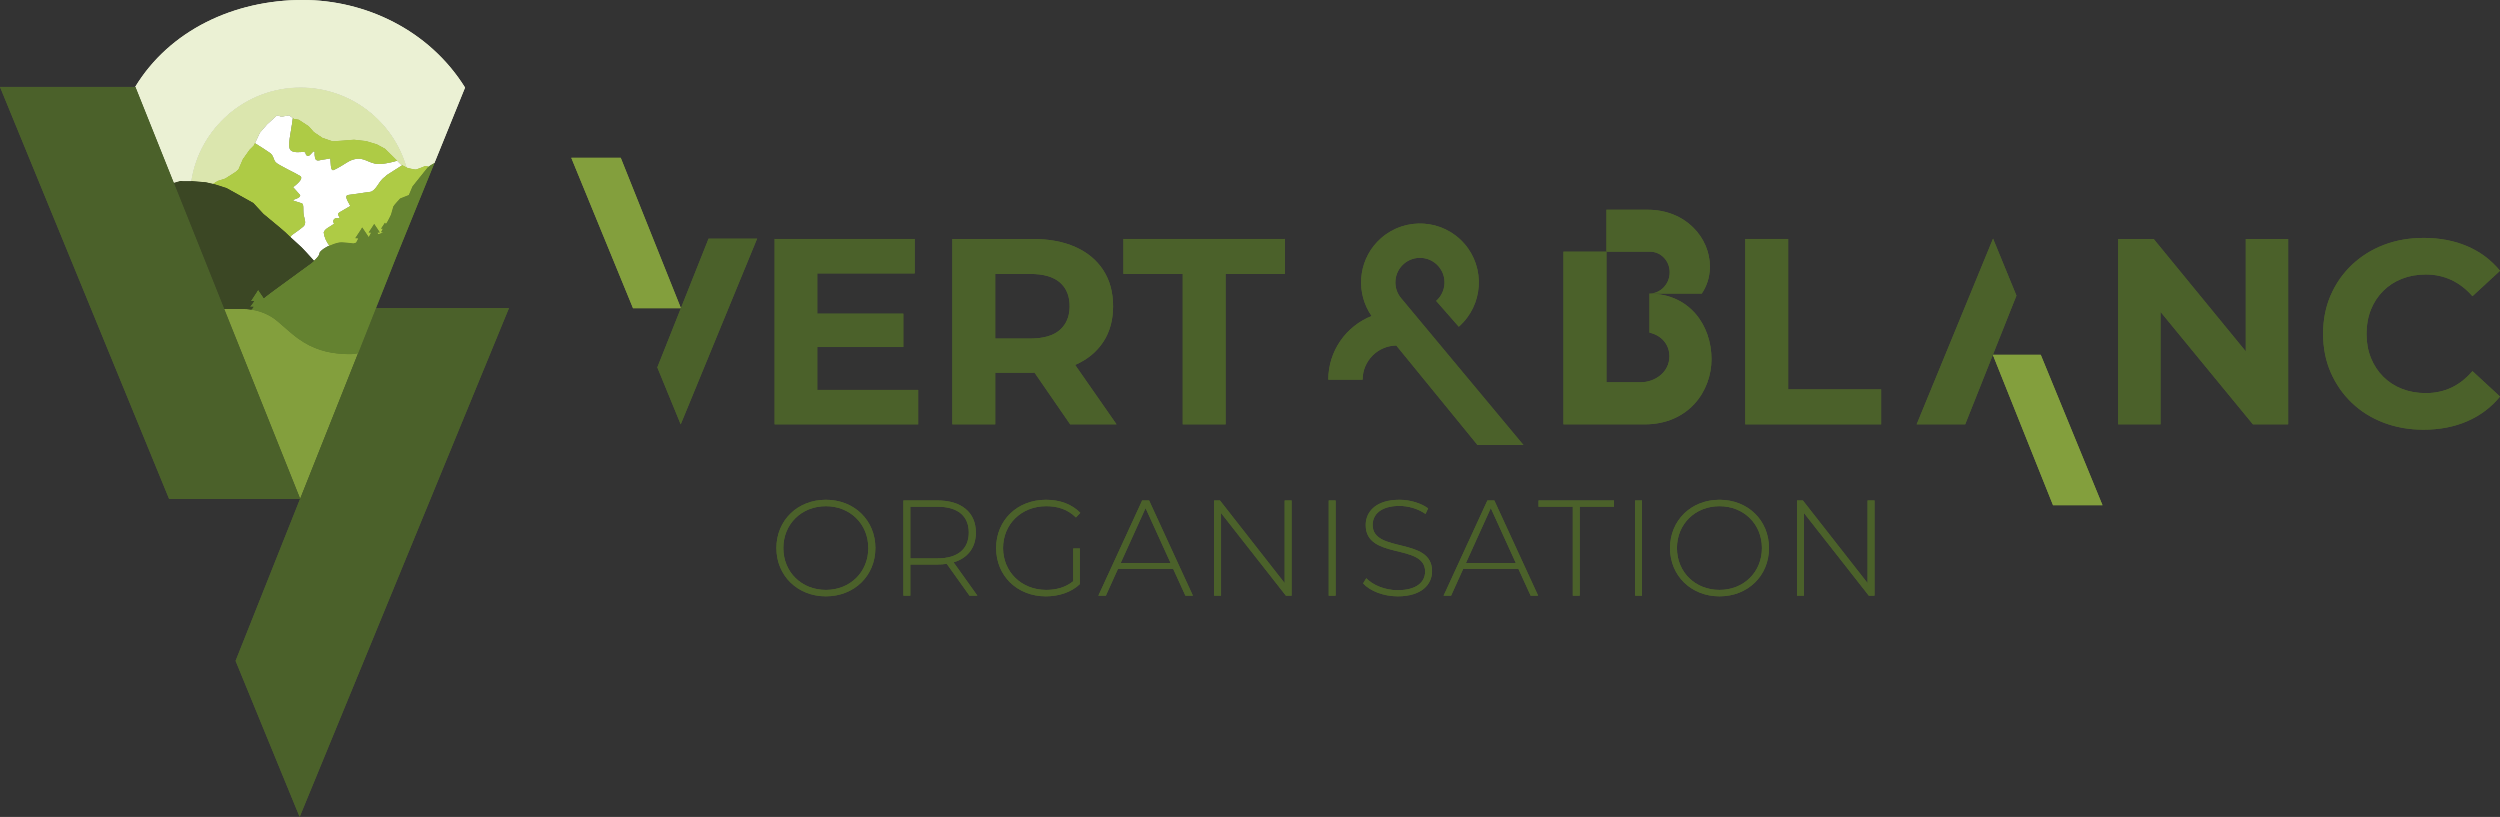<svg xmlns="http://www.w3.org/2000/svg" id="Calque_1" viewBox="0 0 512 167.306"><rect x="0" y="0" width="512" height="167.306" fill="#333333" stroke="none"/><defs><style>      .st0 {        fill: #839f3d;      }      .st1 {        fill: #fff;      }      .st2 {        fill: none;      }      .st3 {        fill: #3b4724;      }      .st4 {        fill: #648230;      }      .st5 {        fill: #aecb45;      }      .st6 {        fill: #ebf1d4;      }      .st7 {        fill: #4b612a;      }      .st8 {        fill: #dbe6ae;      }    </style></defs><g><polyline class="st2" points="52.175 78.885 46.899 65.699 46.916 65.692 46.899 65.699 52.175 78.885"></polyline><g><path class="st3" d="M51.363,61.659c.191.012.478-.008.67-.001-.191-.007-.647-.016-.647-.016.246-.374.517-.809.767-1.182-.25.373-.492.749-.738,1.123-.014.021-.088.074-.051.076Z"></path><path class="st3" d="M55.135,60.144s-.592.474-1.109.917c.518-.444,9.782-7.212,9.782-7.212l-3.946,2.868-4.727,3.427Z"></path></g><path class="st0" d="M70.106,72.476c-3.048-.197-5.917-.897-9.025-3.108-1.377-.98-3.088-2.61-4.423-3.706-.946-.776-2.682-1.873-5.193-2.251-.616-.093-1.265-.155-1.976-.144-1.201.018-3.261-.02-3.558.019-.014.002-.045.003-.051.005l3.63,8.933,2.665,6.66h0s9.288,23.213,9.288,23.213h.022s11.756-29.533,11.756-29.533l.086-.215c-.919.157-1.298.251-3.22.127Z"></path><polygon class="st7" points="61.473 102.126 48.25 135.345 61.37 167.306 104.231 63.107 77.005 63.107 61.473 102.126"></polygon><g><polygon class="st0" points="139.447 63.115 129.643 63.115 117.001 32.319 127.125 32.319 139.447 63.115"></polygon><polygon class="st7" points="139.447 63.115 145.116 48.873 155.054 48.873 139.409 86.907 134.62 75.241 139.447 63.115 139.447 63.115"></polygon></g><g><polygon class="st0" points="408.138 72.665 417.942 72.665 430.584 103.461 420.46 103.461 408.138 72.665"></polygon><polygon class="st7" points="408.138 72.665 402.469 86.907 392.531 86.907 408.176 48.873 412.965 60.539 408.138 72.665 408.138 72.665"></polygon></g><g><path class="st7" d="M341.955,55.77c0,2.564-2.045,4.363-4.144,4.363h10.697c.906-1.306,1.681-3.197,1.681-5.535,0-5.916-4.962-11.642-12.76-11.642h-8.425v8.589h8.97c2.045,0,3.981,1.745,3.981,4.226Z"></path><path class="st7" d="M337.811,60.133v7.98c2.79.662,4.09,2.737,4.09,4.835,0,3.38-3.054,5.344-5.917,5.344h-6.98v-26.747h-8.807v35.362h16.605c9.052,0,13.714-6.843,13.714-13.333,0-7.038-4.567-13.399-12.705-13.441Z"></path></g><path class="st7" d="M311.998,91.139l-24.98-29.982h.001c-1.831-2.089-1.621-5.278.468-7.109,2.088-1.831,5.276-1.621,7.107.467,1.832,2.089,1.622,5.277-.466,7.108l4.631,5.283c5.001-4.384,5.503-12.021,1.118-17.022-4.384-5.001-12.02-5.503-17.021-1.119-4.4,3.857-5.314,10.227-2.488,15.109l-.02.008.114.14c.141.236.286.47.445.697-5.188,2.059-8.871,7.118-8.871,13.03h7.026c0-3.826,3.086-6.94,6.899-6.993l16.64,20.382h9.397Z"></path><polygon class="st7" points="167.379 79.857 167.379 71.07 185.005 71.07 185.005 64.236 167.379 64.236 167.379 55.992 187.338 55.992 187.338 48.941 158.647 48.941 158.647 86.907 188.043 86.907 188.043 79.857 167.379 79.857"></polygon><path class="st7" d="M228.665,86.907l-8.484-12.174c.025-.011.053-.018.078-.029,2.458-1.085,4.356-2.649,5.695-4.691,1.337-2.042,2.007-4.474,2.007-7.295,0-2.856-.67-5.316-2.007-7.376-1.339-2.062-3.236-3.643-5.695-4.745-2.459-1.103-5.389-1.655-8.787-1.655h-16.433v37.966h8.786v-10.576h7.647c.139,0,.266-.015.403-.017l7.299,10.593h9.491ZM217.059,57.836c1.338,1.158,2.006,2.785,2.006,4.882,0,2.06-.669,3.68-2.006,4.854-1.338,1.175-3.363,1.762-6.075,1.762h-7.159v-13.234h7.159c2.711,0,4.737.579,6.075,1.736Z"></path><path class="st7" d="M242.224,86.907v-30.807h-12.149v-7.159h33.084v7.159h-12.149v30.807h-8.786Z"></path><path class="st7" d="M357.435,86.907v-37.966h8.786v30.807h19.037v7.159h-27.823Z"></path><polygon class="st7" points="459.938 48.941 459.938 71.973 441.065 48.941 433.798 48.941 433.798 86.907 442.476 86.907 442.476 63.864 461.403 86.907 468.616 86.907 468.616 48.941 459.938 48.941"></polygon><path class="st7" d="M496.325,87.996c-2.929,0-5.649-.479-8.161-1.437-2.514-.958-4.692-2.323-6.536-4.094s-3.281-3.851-4.314-6.238c-1.029-2.386-1.545-5.008-1.545-7.864s.516-5.478,1.545-7.864c1.033-2.386,2.478-4.466,4.341-6.238,1.86-1.772,4.041-3.137,6.534-4.094,2.495-.958,5.226-1.438,8.191-1.438,3.289,0,6.263.57,8.921,1.709,2.658,1.139,4.889,2.812,6.699,5.016l-5.641,5.207c-1.302-1.482-2.749-2.594-4.339-3.336-1.592-.74-3.327-1.111-5.207-1.111-1.772,0-3.399.29-4.881.868-1.484.579-2.766,1.41-3.852,2.494-1.084,1.085-1.926,2.368-2.521,3.851-.597,1.483-.895,3.128-.895,4.936s.298,3.453.895,4.935c.595,1.484,1.437,2.766,2.521,3.851,1.086,1.085,2.368,1.917,3.852,2.495,1.482.579,3.109.868,4.881.868,1.88,0,3.615-.37,5.207-1.112,1.59-.741,3.037-1.871,4.339-3.39l5.641,5.207c-1.81,2.205-4.041,3.887-6.699,5.044s-5.649,1.736-8.976,1.736Z"></path><g><path class="st7" d="M159.007,112.241c0-5.653,4.316-9.885,10.136-9.885s10.136,4.205,10.136,9.885-4.344,9.886-10.136,9.886-10.136-4.233-10.136-9.886ZM177.831,112.241c0-4.929-3.731-8.576-8.688-8.576-4.985,0-8.716,3.648-8.716,8.576s3.732,8.577,8.716,8.577c4.957,0,8.688-3.648,8.688-8.577Z"></path><path class="st7" d="M198.55,121.988l-4.651-6.516c-.613.083-1.225.139-1.894.139h-5.57v6.377h-1.42v-19.493h6.99c4.901,0,7.853,2.451,7.853,6.572,0,3.091-1.671,5.235-4.568,6.098l4.874,6.823h-1.615ZM192.005,114.358c4.177,0,6.405-1.95,6.405-5.291,0-3.37-2.228-5.291-6.405-5.291h-5.57v10.582h5.57Z"></path><path class="st7" d="M219.797,112.325h1.364v7.295c-1.755,1.672-4.289,2.506-6.962,2.506-5.876,0-10.192-4.205-10.192-9.886s4.316-9.885,10.22-9.885c2.813,0,5.291.891,7.017,2.673l-.891.946c-1.699-1.671-3.732-2.311-6.098-2.311-5.069,0-8.828,3.676-8.828,8.576,0,4.874,3.759,8.577,8.828,8.577,2.06,0,3.954-.501,5.541-1.782v-6.711Z"></path><path class="st7" d="M240.264,116.503h-11.305l-2.479,5.486h-1.532l8.967-19.493h1.42l8.967,19.493h-1.532l-2.506-5.486ZM239.736,115.305l-5.124-11.25-5.095,11.25h10.22Z"></path><path class="st7" d="M264.52,102.495v19.493h-1.17l-13.284-16.931v16.931h-1.42v-19.493h1.198l13.255,16.931v-16.931h1.421Z"></path><path class="st7" d="M272.121,102.495h1.42v19.493h-1.42v-19.493Z"></path><path class="st7" d="M279.167,119.482l.641-1.058c1.336,1.393,3.815,2.451,6.432,2.451,3.899,0,5.626-1.699,5.626-3.815,0-5.848-12.169-2.339-12.169-9.524,0-2.757,2.116-5.179,6.906-5.179,2.144,0,4.372.668,5.876,1.754l-.529,1.142c-1.615-1.114-3.592-1.643-5.347-1.643-3.788,0-5.486,1.754-5.486,3.898,0,5.849,12.169,2.395,12.169,9.468,0,2.757-2.2,5.152-7.017,5.152-2.896,0-5.681-1.085-7.101-2.645Z"></path><path class="st7" d="M310.968,116.503h-11.305l-2.479,5.486h-1.532l8.967-19.493h1.42l8.967,19.493h-1.532l-2.506-5.486ZM310.439,115.305l-5.124-11.25-5.095,11.25h10.22Z"></path><path class="st7" d="M322.108,103.776h-7.017v-1.281h15.455v1.281h-7.017v18.212h-1.42v-18.212Z"></path><path class="st7" d="M334.862,102.495h1.42v19.493h-1.42v-19.493Z"></path><path class="st7" d="M342.018,112.241c0-5.653,4.316-9.885,10.136-9.885s10.136,4.205,10.136,9.885-4.344,9.886-10.136,9.886-10.136-4.233-10.136-9.886ZM360.843,112.241c0-4.929-3.731-8.576-8.688-8.576-4.985,0-8.716,3.648-8.716,8.576s3.732,8.577,8.716,8.577c4.957,0,8.688-3.648,8.688-8.577Z"></path><path class="st7" d="M383.901,102.495v19.493h-1.17l-13.284-16.931v16.931h-1.42v-19.493h1.198l13.255,16.931v-16.931h1.421Z"></path></g><g><polyline class="st6" points="46.17 36.533 46.103 36.575 44.577 37.052"></polyline><path class="st8" d="M61.537,17.926c-11.308,0-20.69,8.317-22.364,19.156,0,0,1.273.13,1.677.145.403.015,1.285.105,1.285.105l1.474.339.968-.618,1.526-.477.067-.043,2.031-1.293.62-.525.906-2.098,1.383-1.955.858-.858.572-1.192.668-1.431.036-.042,1.442-1.675,2.051-1.86.906.286,1.574-.286,1.001.763.954.143,1.726,1.124.325.212,1.049,1.192,1.765,1.192,2.098.715,1.563-.119,2.824-.215,2.48.286,2.194.668,1.669.906,1.621,1.574,1.669,1.669,1.118.58c-2.713-9.45-11.415-16.367-21.737-16.367Z"></path></g><g><polygon class="st4" points="76.99 63.107 78.716 58.749 76.952 63.107 76.99 63.107"></polygon><path class="st4" d="M87.501,34.361l-3.047,3.806-.738,1.751-1.799.715s-1.322,1.451-1.379,1.614c-.058.162-.492,1.716-.492,1.716,0,0-.768,1.624-1.012,1.858-.061-.091-.123-.182-.184-.274h0c-.035.004-.193.291-.214.323-.068.103-.136.206-.204.308-.143.215-.283.43-.424.645-.008.012.005.025.026.026.11.007.219.013.329.017-.12.226-.237.453-.355.68-.008.015.005.031.026.033.143.012.286.02.43.025l-.98.341c-.05-.093-.1-.185-.149-.278.152-.007.304-.015.456-.026.031-.002.048-.022.034-.039-.08-.097-.235-.374-.259-.411-.103-.153-.206-.305-.308-.458l-.613-.911s0,0-.001,0c-.05.006-.27.408-.3.453-.096.144-.19.288-.286.432-.053.079-.104.158-.156.238-.146.222-.292.444-.438.667-.011.017.007.035.037.037.134.009.267.015.401.02.02,0,.04.002.06.003-.02.038-.04.076-.06.115-.13.247-.258.494-.387.74-.078-.128-.153-.258-.171-.285-.128-.189-.255-.379-.383-.568-.254-.377-.508-.754-.762-1.131,0,0,0,0-.001,0-.062.007-.335.507-.373.563-.119.179-.236.358-.355.536-.25.373-.492.749-.738,1.123-.013.021.009.043.045.046.191.012.382.022.573.029-.144.274-.287.548-.43.822-.265.097-.471.161-.547.162-.305.002-2.146-.307-2.868-.194-1.048.164-2.397.836-2.397.836,0,0-1.668.843-1.688,1.472-.013.395-.645,1.049-1.114,1.48-.276.255-.496.432-.496.432,0,0-9.265,6.768-9.782,7.212,0,0,0,0,0,0-.128-.189-.255-.379-.383-.568-.254-.377-.508-.754-.762-1.131,0,0,0,0-.001,0-.062.007-.335.507-.372.563-.119.179-.236.358-.355.536-.25.373-.521.808-.767,1.182,0,0,.456.009.647.016-.204.386-.521.73-.843,1.165.078.006.747,0,.747,0-.127.228-.292.416-.471.588,2.511.378,4.247,1.475,5.193,2.251,1.335,1.096,3.046,2.726,4.423,3.706,3.108,2.211,5.977,2.911,9.025,3.108,1.922.124,2.301.03,3.22-.127l-.086.215s.003,0,.004,0l3.652-9.22.094-.238h-.038l1.764-4.358,2.328-5.877,7.937-19.521s-1.085.517-1.48,1.01Z"></path></g><path class="st5" d="M46.437,38.535l5.437,3.028,2.098,2.259s4.34,3.577,4.388,3.672c.018.037.525.518,1.139,1.093.087-.21.181-.376.27-.444.286-.221,1.631-1.119,2.35-1.753s.208-1.581.077-2.338c-.183-1.066.092-2.229-.387-2.404-1.02-.374-2.288-.572-1.598-.782,1.594-.485,1.224-.952,1.224-.952l-1.422-1.586s2.413-1.683,1.455-2.285c-.934-.588-4.562-2.269-5.03-2.826-.468-.557-.39-1.308-1.095-1.853-.459-.355-2.285-1.505-3.143-2.041l-.231.481-.858.858-1.383,1.955-.906,2.098-.62.525-2.098,1.335-1.526.477-.957.612.433.101,2.384.77Z"></path><path class="st5" d="M59.577,30.795c.055.049.115.091.179.13.72.423,1.907.109,2.8.24.015.318.085.609.399.754.481.226,1.106-1.079,1.381-.905.21.081.058.305.111.753.057.824.238,1.255,1.07,1.039.628-.163,1.595-.227,2.142-.385.105.791-.03,2.674.677,2.399,2.525-1.195,3.057-2.149,4.878-2.317,1.719-.157,2.809,1.351,5.05,1.056,1.064-.14,2.098-.354,3.083-.655l-.859-.859-1.621-1.574-1.669-.906-2.194-.668-2.48-.286-4.388.334-2.098-.715-1.765-1.192-1.049-1.192-2.051-1.335-.954-.143-.239-.182c-.321,2.785-1.242,5.991-.403,6.61Z"></path><path class="st6" d="M75.899,46.947c.052-.079.103-.159.156-.238-.053.079-.104.158-.156.238h0Z"></path><g><path class="st3" d="M35.589,37.431l10.341,25.855c.297-.039,2.357,0,3.558-.019.711-.011,1.36.051,1.976.144.179-.171.344-.359.471-.588,0,0-.669.006-.747,0,.322-.436.64-.78.843-1.165-.191-.007-.479.014-.67.001-.036-.002.038-.056.051-.076.246-.374.488-.749.738-1.123.119-.178.237-.357.355-.536.037-.056.311-.556.372-.563,0,0,0,0,.001,0,.254.377.508.754.762,1.131.128.189.255.379.383.568,0,0,0,0,0,0,.518-.444,1.109-.917,1.109-.917l4.727-3.427,3.946-2.868s.22-.178.496-.432c-1.057-1.201-2.532-2.776-2.559-2.776-.029,0-1.275-1.145-2.247-2.054-.614-.575-1.121-1.056-1.139-1.093-.048-.095-4.388-3.672-4.388-3.672l-2.098-2.259-5.437-3.028-2.384-.77-1.69-.385-.293-.056-2.978-.242-2.276-.009-1.226.358Z"></path><path class="st6" d="M62.008,0C47.89,0,34.702,6.247,27.686,17.803h.049l7.854,19.628,1.226-.358,1.694.009h.582s.081,0,.081,0c1.674-10.84,11.056-19.156,22.364-19.156,10.322,0,19.024,6.917,21.737,16.367l.17.088s1.526.382,1.765.334c.238-.048,1.86-.715,1.86-.715l.694.107c.48-.401,1.218-.756,1.218-.756l6.259-15.42C87.837,6.06,74.697,0,62.008,0Z"></path></g><path class="st5" d="M87.501,34.361c.068-.085.161-.17.262-.254h0c-.1.084-.193.169-.262.254Z"></path><path class="st5" d="M87.068,34s-1.622.668-1.86.715c-.238.048-1.765-.334-1.765-.334l-1.05-.545c-1.449.94-2.96,1.89-2.96,1.89,0,0-.275.152-.51.422-1.367.94-1.589,2.359-2.786,3.064-.057.033-.122.055-.187.064l-.389.055-4.296.61c-.193.027-.341.193-.335.389.015.532.571,1.33.829,1.86-.524.304-1.227.707-1.822,1.057-.094.055-.174.111-.244.15-.075.042-.139.081-.194.119-.11.075-.18.143-.218.215-.037.073-.042.15-.018.243.024.094.075.203.149.341.037.069.08.144.127.228.013.03.031.061.049.092-.029.019-.055.04-.084.059-.415.013-.897-.111-1.156.313-.17.275-.075.538.078.793-.684.611-1.912.993-2.132,1.823,0,0,0,0,0,0,.16,1.085.601,1.944,1.162,2.679.468-.209,1.324-.561,2.047-.673.722-.113,2.563.196,2.868.194.076,0,.282-.065.547-.162.143-.274.285-.548.43-.822-.191-.007-.382-.017-.573-.029-.036-.002-.059-.025-.045-.046.246-.374.488-.749.738-1.123.119-.178.237-.357.355-.536.037-.056.311-.556.373-.563,0,0,0,0,.001,0,.254.377.508.754.762,1.131.127.189.255.379.383.568.018.027.093.158.171.285.149-.285.297-.57.447-.855-.154-.006-.308-.013-.461-.023-.029-.002-.047-.02-.037-.037.146-.222.292-.444.438-.667.052-.079.103-.159.156-.238.096-.144.191-.288.286-.432.03-.045.25-.448.3-.453,0,0,0,0,.001,0l.613.911c.103.153.206.305.308.458.025.037.179.313.259.411.014.017-.004.037-.034.039-.152.011-.304.02-.456.026.05.093.099.185.149.278l.98-.341c-.144-.005-.287-.013-.43-.025-.021-.002-.034-.018-.026-.033.118-.227.236-.453.355-.68-.11-.004-.22-.01-.329-.017-.021-.001-.034-.015-.026-.026.141-.215.281-.431.424-.645.069-.103.136-.205.204-.308.021-.032.179-.319.214-.323h0c.061.091.123.182.184.274.243-.234,1.012-1.858,1.012-1.858,0,0,.434-1.554.492-1.716.058-.162,1.379-1.614,1.379-1.614l1.799-.715.738-1.751,3.047-3.806c.068-.085.161-.17.262-.254l-.694-.107Z"></path><polygon class="st7" points="27.735 17.803 27.686 17.803 0 17.803 34.634 102.175 61.493 102.175 27.735 17.803"></polygon></g><polygon class="st2" points="55.548 87.317 61.473 102.126 61.473 102.126 61.484 102.098 61.462 102.098 55.548 87.317"></polygon><path class="st2" d="M42.083,37.327l.177.034-.126-.029s-.02-.002-.051-.005Z"></path><polygon class="st2" points="229.516 115.305 239.736 115.305 234.611 104.054 229.516 115.305"></polygon><polygon class="st2" points="52.174 78.885 49.508 72.22 49.504 72.211 50.379 74.398 52.174 78.885 52.174 78.885"></polygon><polygon class="st2" points="300.22 115.305 310.439 115.305 305.315 104.054 300.22 115.305"></polygon><polygon class="st2" points="82.505 33.895 83.444 34.382 83.274 34.293 82.505 33.895 82.505 33.895"></polygon><path class="st2" d="M169.143,103.665c-4.985,0-8.716,3.648-8.716,8.576s3.732,8.577,8.716,8.577c4.957,0,8.688-3.648,8.688-8.577s-3.731-8.576-8.688-8.576Z"></path><path class="st2" d="M219.065,62.718c0-2.096-.669-3.724-2.006-4.882-1.338-1.157-3.363-1.736-6.075-1.736h-7.159v13.234h7.159c2.711,0,4.737-.587,6.075-1.762,1.338-1.175,2.006-2.794,2.006-4.854Z"></path><path class="st2" d="M51.465,63.411c-.616-.093-1.265-.155-1.976-.144.711-.011,1.36.051,1.976.144Z"></path><path class="st2" d="M198.41,109.067c0-3.37-2.228-5.291-6.405-5.291h-5.57v10.582h5.57c4.177,0,6.405-1.95,6.405-5.291Z"></path><path class="st2" d="M41.994,37.318c-.244-.024-.748-.071-1.064-.087l1.064.087Z"></path><polygon class="st2" points="49.51 72.225 49.508 72.22 52.174 78.885 49.51 72.225"></polygon><polygon class="st2" points="44.577 37.052 43.616 37.666 44.052 37.765 43.619 37.665 44.577 37.052"></polygon><path class="st2" d="M39.173,37.082h-.081s.434.035.434.035c-.204-.02-.352-.035-.352-.035Z"></path><polygon class="st2" points="46.788 36.14 46.788 36.14 46.17 36.533 46.103 36.575 46.788 36.14"></polygon><polygon class="st2" points="27.735 17.803 38.497 44.7 35.589 37.431 27.735 17.803"></polygon><path class="st2" d="M352.155,103.665c-4.985,0-8.716,3.648-8.716,8.576s3.732,8.577,8.716,8.577c4.957,0,8.688-3.648,8.688-8.577s-3.731-8.576-8.688-8.576Z"></path><path class="st2" d="M329.004,67.876v10.416h6.98c2.863,0,5.917-1.964,5.917-5.344,0-2.098-1.299-4.173-4.09-4.835v-7.98c2.1,0,4.144-1.799,4.144-4.363,0-2.481-1.936-4.226-3.981-4.226h-8.971v16.332Z"></path><polygon class="st2" points="49.503 72.208 50.379 74.398 49.504 72.211 49.503 72.208"></polygon><path class="st1" d="M81.346,32.904c-.986.3-2.02.515-3.083.655-2.241.295-3.331-1.213-5.05-1.056-1.82.168-2.352,1.122-4.878,2.317-.706.275-.571-1.609-.677-2.399-.548.158-1.514.222-2.142.385-.833.216-1.013-.215-1.07-1.039-.053-.447.099-.671-.111-.753-.275-.174-.9,1.131-1.381.905-.314-.145-.385-.436-.399-.754-.893-.131-2.08.184-2.8-.24-.064-.038-.124-.081-.179-.13-.84-.62.081-3.826.403-6.61l-.762-.581-1.574.286-.906-.286-2.051,1.86-1.442,1.675-.036.042-.668,1.431-.341.711c.858.536,2.684,1.686,3.143,2.041.705.545.627,1.296,1.095,1.853s4.096,2.238,5.03,2.826c.957.602-1.455,2.285-1.455,2.285l1.422,1.586s.37.467-1.224.952c-.69.21.578.408,1.598.782.479.176.204,1.338.387,2.404.13.757.642,1.704-.077,2.338s-2.064,1.532-2.35,1.753c-.088.068-.182.234-.27.444.972.91,2.218,2.054,2.247,2.054.027,0,1.502,1.575,2.559,2.776.468-.431,1.101-1.084,1.114-1.48.02-.629,1.688-1.472,1.688-1.472,0,0,.14-.068.35-.162-.561-.736-1.002-1.595-1.162-2.679,0,0,0,0,0,0,.22-.83,1.448-1.211,2.132-1.823-.153-.255-.248-.519-.078-.793.259-.424.74-.3,1.156-.313.028-.019.055-.04.084-.059-.018-.031-.036-.062-.049-.092-.048-.084-.09-.159-.127-.228-.074-.137-.126-.247-.149-.341-.024-.093-.019-.171.018-.243.038-.073.109-.14.218-.215.055-.037.119-.076.194-.119.071-.039.15-.095.244-.15.596-.349,1.298-.753,1.822-1.057-.258-.53-.813-1.327-.829-1.86-.005-.195.142-.361.336-.389l4.296-.61.389-.055c.065-.009.131-.031.187-.064,1.198-.705,1.42-2.123,2.786-3.064.235-.27.51-.422.51-.422,0,0,1.51-.95,2.96-1.89l.111.058h0l-.349-.181-.81-.81Z"></path><polygon class="st1" points="48.201 35.24 46.788 36.14 46.788 36.14 48.201 35.24"></polygon><path class="st1" d="M67.852,50.134c.009-.003.016-.007.024-.01-.009.004-.016.007-.024.01Z"></path><path class="st1" d="M68.338,49.948c.042-.015.085-.029.127-.043-.043.015-.085.028-.127.043Z"></path><path class="st1" d="M68.843,49.785c.052-.015.104-.03.156-.044-.053.014-.103.029-.156.044Z"></path><path class="st3" d="M51.363,61.659c.191.012.478-.008.67-.001-.191-.007-.647-.016-.647-.016.246-.374.517-.809.767-1.182-.25.373-.492.749-.738,1.123-.013.021-.088.074-.051.076Z"></path><path class="st3" d="M59.862,56.718l-4.727,3.427s-.591.474-1.109.917c.331-.284,4.242-3.156,7.017-5.189-.005,0-.009-.003-.014-.004l-1.167.848Z"></path><path class="st3" d="M61.029,55.869s.009.003.014.004c1.562-1.144,2.765-2.023,2.765-2.023l-2.779,2.02Z"></path><polygon class="st0" points="46.898 65.699 49.504 72.211 49.508 72.22 46.898 65.699"></polygon><path class="st0" d="M70.106,72.476c-3.048-.197-5.917-.897-9.025-3.108-1.377-.98-3.088-2.61-4.423-3.706-.946-.776-2.682-1.873-5.193-2.251-.616-.093-1.265-.155-1.976-.144-1.199.018-3.254-.02-3.556.019l3.57,8.922v.002s-2.605-6.512-2.605-6.512l.017-.007-.017.007,2.609,6.521.002.005,2.665,6.66h0s3.374,8.432,3.374,8.432l5.914,14.78h.022s11.842-29.749,11.842-29.749c-.919.157-1.298.251-3.22.127Z"></path><polygon class="st7" points="74.069 70.482 73.244 72.565 73.24 72.564 61.484 102.098 61.484 102.098 61.473 102.126 61.473 102.126 61.493 102.175 61.453 102.175 48.25 135.345 61.37 167.306 104.231 63.107 77.005 63.107 74.069 70.482"></polygon><polygon class="st7" points="73.326 72.349 61.484 102.098 61.484 102.098 73.24 72.564 73.326 72.349 73.326 72.349"></polygon><polygon class="st0" points="117.001 32.319 129.643 63.115 139.447 63.115 127.125 32.319 117.001 32.319"></polygon><polygon class="st7" points="139.447 63.115 134.62 75.241 139.409 86.907 155.054 48.873 145.116 48.873 139.447 63.115"></polygon><polygon class="st0" points="408.138 72.665 420.46 103.461 430.584 103.461 417.942 72.665 408.138 72.665"></polygon><polygon class="st7" points="408.176 48.873 392.531 86.907 402.469 86.907 408.138 72.665 412.965 60.539 408.176 48.873"></polygon><path class="st7" d="M341.955,55.77c0,2.564-2.045,4.363-4.144,4.363h10.697c.906-1.306,1.681-3.197,1.681-5.535,0-5.916-4.962-11.642-12.76-11.642h-8.425v8.589h8.971c2.045,0,3.981,1.745,3.981,4.226Z"></path><path class="st7" d="M350.516,73.574c0-7.038-4.567-13.399-12.705-13.441v7.98c2.79.662,4.09,2.737,4.09,4.835,0,3.38-3.054,5.344-5.917,5.344h-6.98v-26.747h-8.807v35.362h16.605c9.052,0,13.714-6.843,13.714-13.333Z"></path><path class="st7" d="M285.96,70.757l16.64,20.382h9.397l-24.98-29.982h.001c-1.831-2.089-1.621-5.278.468-7.109,2.088-1.831,5.276-1.621,7.107.467,1.832,2.089,1.622,5.277-.466,7.108l4.631,5.283c5.001-4.384,5.503-12.021,1.118-17.022-4.384-5.001-12.02-5.503-17.021-1.119-4.4,3.857-5.314,10.227-2.488,15.109l-.02.008.114.14c.141.236.286.47.445.697-5.188,2.059-8.871,7.118-8.871,13.03h7.026c0-3.826,3.086-6.94,6.899-6.993Z"></path><polygon class="st7" points="188.043 79.857 167.379 79.857 167.379 71.07 185.005 71.07 185.005 64.236 167.379 64.236 167.379 55.992 187.338 55.992 187.338 48.941 158.647 48.941 158.647 86.907 188.043 86.907 188.043 79.857"></polygon><path class="st7" d="M211.875,76.314l7.299,10.593h9.491l-8.484-12.174c.025-.011.053-.018.078-.029,2.458-1.085,4.356-2.649,5.695-4.691,1.337-2.042,2.006-4.474,2.006-7.295,0-2.856-.67-5.316-2.006-7.376-1.339-2.062-3.236-3.643-5.695-4.745-2.459-1.103-5.389-1.655-8.787-1.655h-16.433v37.966h8.786v-10.576h7.647c.139,0,.266-.015.403-.017ZM203.825,69.334v-13.234h7.159c2.711,0,4.737.579,6.075,1.736,1.338,1.158,2.006,2.785,2.006,4.882,0,2.06-.669,3.68-2.006,4.854-1.338,1.175-3.363,1.762-6.075,1.762h-7.159Z"></path><polygon class="st7" points="242.224 86.907 251.009 86.907 251.009 56.1 263.159 56.1 263.159 48.941 230.075 48.941 230.075 56.1 242.224 56.1 242.224 86.907"></polygon><polygon class="st7" points="366.221 48.941 357.435 48.941 357.435 86.907 385.259 86.907 385.259 79.748 366.221 79.748 366.221 48.941"></polygon><polygon class="st7" points="459.938 71.973 441.065 48.941 433.798 48.941 433.798 86.907 442.476 86.907 442.476 63.864 461.403 86.907 468.616 86.907 468.616 48.941 459.938 48.941 459.938 71.973"></polygon><path class="st7" d="M502.02,79.4c-1.592.742-3.327,1.112-5.207,1.112-1.772,0-3.399-.289-4.881-.868-1.484-.579-2.766-1.411-3.852-2.495-1.084-1.085-1.926-2.367-2.521-3.851-.597-1.482-.895-3.126-.895-4.935s.298-3.453.895-4.936c.595-1.483,1.437-2.766,2.521-3.851,1.086-1.085,2.368-1.915,3.852-2.494,1.482-.578,3.109-.868,4.881-.868,1.879,0,3.615.371,5.207,1.111,1.59.742,3.037,1.854,4.339,3.336l5.641-5.207c-1.81-2.204-4.041-3.878-6.699-5.016-2.658-1.139-5.632-1.709-8.921-1.709-2.965,0-5.696.48-8.191,1.438-2.493.958-4.673,2.323-6.534,4.095-1.862,1.772-3.308,3.851-4.341,6.237-1.029,2.386-1.545,5.008-1.545,7.864s.516,5.478,1.545,7.864c1.033,2.386,2.47,4.466,4.314,6.237,1.843,1.772,4.021,3.137,6.536,4.095,2.512.958,5.232,1.437,8.162,1.437,3.327,0,6.318-.579,8.976-1.736,2.658-1.157,4.889-2.838,6.699-5.044l-5.641-5.207c-1.302,1.519-2.749,2.649-4.339,3.39Z"></path><path class="st7" d="M169.143,102.356c-5.82,0-10.136,4.232-10.136,9.885s4.316,9.886,10.136,9.886,10.136-4.205,10.136-9.886-4.344-9.885-10.136-9.885ZM169.143,120.819c-4.985,0-8.716-3.648-8.716-8.577s3.732-8.576,8.716-8.576c4.957,0,8.688,3.648,8.688,8.576s-3.731,8.577-8.688,8.577Z"></path><path class="st7" d="M199.859,109.067c0-4.121-2.952-6.572-7.853-6.572h-6.99v19.493h1.42v-6.377h5.57c.668,0,1.281-.056,1.894-.139l4.651,6.516h1.615l-4.874-6.823c2.897-.863,4.568-3.008,4.568-6.098ZM192.005,114.358h-5.57v-10.582h5.57c4.177,0,6.405,1.921,6.405,5.291,0,3.341-2.228,5.291-6.405,5.291Z"></path><path class="st7" d="M214.255,103.665c2.367,0,4.399.64,6.098,2.311l.891-.946c-1.726-1.782-4.205-2.673-7.017-2.673-5.904,0-10.22,4.205-10.22,9.885s4.316,9.886,10.192,9.886c2.673,0,5.207-.835,6.962-2.506v-7.295h-1.364v6.711c-1.587,1.281-3.481,1.782-5.541,1.782-5.069,0-8.828-3.703-8.828-8.577,0-4.9,3.759-8.576,8.828-8.576Z"></path><path class="st7" d="M233.916,102.495l-8.967,19.493h1.532l2.479-5.486h11.305l2.506,5.486h1.532l-8.967-19.493h-1.42ZM229.516,115.305l5.095-11.25,5.124,11.25h-10.22Z"></path><polygon class="st7" points="263.099 119.426 249.844 102.495 248.646 102.495 248.646 121.988 250.066 121.988 250.066 105.058 263.35 121.988 264.52 121.988 264.52 102.495 263.099 102.495 263.099 119.426"></polygon><rect class="st7" x="272.121" y="102.495" width="1.42" height="19.493"></rect><path class="st7" d="M281.116,107.507c0-2.144,1.698-3.898,5.486-3.898,1.755,0,3.732.529,5.347,1.643l.529-1.142c-1.504-1.086-3.732-1.754-5.876-1.754-4.79,0-6.906,2.422-6.906,5.179,0,7.185,12.169,3.676,12.169,9.524,0,2.116-1.726,3.815-5.626,3.815-2.617,0-5.096-1.058-6.432-2.451l-.641,1.058c1.42,1.56,4.205,2.645,7.101,2.645,4.817,0,7.017-2.395,7.017-5.152,0-7.073-12.169-3.619-12.169-9.468Z"></path><path class="st7" d="M304.619,102.495l-8.967,19.493h1.532l2.479-5.486h11.305l2.506,5.486h1.532l-8.967-19.493h-1.42ZM300.22,115.305l5.095-11.25,5.124,11.25h-10.22Z"></path><polygon class="st7" points="315.09 103.776 322.108 103.776 322.108 121.988 323.528 121.988 323.528 103.776 330.545 103.776 330.545 102.495 315.09 102.495 315.09 103.776"></polygon><rect class="st7" x="334.862" y="102.495" width="1.42" height="19.493"></rect><path class="st7" d="M352.155,102.356c-5.82,0-10.136,4.232-10.136,9.885s4.316,9.886,10.136,9.886,10.136-4.205,10.136-9.886-4.344-9.885-10.136-9.885ZM352.155,120.819c-4.985,0-8.716-3.648-8.716-8.577s3.732-8.576,8.716-8.576c4.957,0,8.688,3.648,8.688,8.576s-3.731,8.577-8.688,8.577Z"></path><polygon class="st7" points="382.48 119.426 369.225 102.495 368.027 102.495 368.027 121.988 369.447 121.988 369.447 105.058 382.731 121.988 383.901 121.988 383.901 102.495 382.48 102.495 382.48 119.426"></polygon><path class="st8" d="M61.537,17.926c-11.309,0-20.69,8.317-22.364,19.156,0,0,.148.015.352.035l1.405.114c.316.016.82.063,1.064.087l.076.006.014.003c.031.003.051.005.051.005l.126.029.102.02,1.254.286.961-.614,1.593-.52.618-.393,1.414-.9.62-.525.906-2.098,1.383-1.955.858-.858.231-.481.341-.711.668-1.431.036-.042,1.442-1.675,2.051-1.86.906.286,1.574-.286.762.581h0s.239.182.239.182l.954.143,2.051,1.335,1.049,1.192,1.765,1.192,2.098.715,4.387-.334,2.48.286,2.194.668,1.669.906,3.291,3.243.349.181.769.399c-2.713-9.45-11.415-16.367-21.737-16.367Z"></path><polygon class="st8" points="46.17 36.533 44.577 37.052 46.103 36.575 46.17 36.533"></polygon><polygon class="st4" points="76.99 63.107 78.716 58.749 76.952 63.107 76.99 63.107"></polygon><path class="st4" d="M87.762,34.107c-.1.084-.193.169-.262.254l-3.047,3.806-.738,1.751-.837.333-.962.383s-1.322,1.451-1.379,1.614c-.058.162-.492,1.716-.492,1.716,0,0-.768,1.624-1.012,1.858-.061-.091-.123-.182-.184-.274h0c-.035.004-.193.291-.214.323-.068.103-.136.206-.204.308-.143.215-.283.43-.424.645-.008.012.005.025.026.026.11.007.219.013.329.017-.12.226-.237.453-.355.68-.008.015.005.031.026.033.143.012.286.02.43.025l-.98.341c-.05-.093-.1-.185-.149-.278.152-.007.304-.015.456-.026.031-.002.048-.022.034-.039-.08-.097-.235-.374-.259-.411-.103-.153-.206-.305-.308-.458-.204-.304-.409-.607-.613-.911,0,0,0,0-.001,0-.05.006-.27.408-.3.453-.096.144-.19.288-.286.432-.053.079-.104.158-.156.238-.146.222-.292.444-.438.667-.011.017.007.035.037.037.153.01.307.018.461.023-.15.285-.298.57-.447.855-.078-.128-.153-.258-.171-.285-.128-.189-.255-.379-.382-.568-.254-.377-.508-.754-.762-1.131,0,0,0,0-.001,0-.062.007-.335.507-.372.563-.119.179-.236.358-.355.536-.25.373-.492.749-.738,1.123-.013.021.009.043.045.046.191.012.382.022.573.029-.144.274-.287.548-.43.822-.265.097-.471.161-.547.162-.305.002-2.146-.307-2.868-.194-.163.025-.334.066-.505.111-.052.014-.104.029-.156.044-.128.037-.254.077-.378.12-.042.015-.086.028-.127.043-.162.058-.319.118-.461.176-.009.004-.016.007-.024.01-.148.061-.285.119-.396.169-.21.094-.35.162-.35.162,0,0-1.668.843-1.688,1.472-.013.395-.645,1.049-1.114,1.48-.276.255-.496.432-.496.432,0,0-1.204.879-2.765,2.023-2.775,2.033-6.686,4.905-7.017,5.189,0,0,0,0,0,0-.128-.189-.255-.379-.383-.568-.254-.377-.508-.754-.762-1.131,0,0,0,0-.001,0-.061.007-.335.507-.372.563-.119.179-.236.358-.355.536-.25.373-.521.808-.767,1.182,0,0,.456.009.647.016-.204.386-.521.73-.843,1.165.077.006.747,0,.747,0-.127.228-.292.416-.471.588,2.511.378,4.247,1.475,5.193,2.251,1.335,1.096,3.046,2.726,4.423,3.706,3.108,2.211,5.977,2.911,9.025,3.108,1.922.124,2.301.03,3.22-.127l.743-1.867,2.826-7.136.094-.238h-.038l1.764-4.358,2.328-5.877,7.937-19.521s-.738.355-1.218.756Z"></path><polygon class="st4" points="73.326 72.349 73.24 72.564 73.244 72.565 74.069 70.482 73.326 72.349 73.326 72.349"></polygon><path class="st5" d="M62.195,44.053c-.183-1.066.092-2.229-.387-2.404-1.02-.374-2.288-.572-1.598-.782,1.594-.485,1.224-.952,1.224-.952l-1.422-1.586s2.413-1.683,1.455-2.285c-.934-.588-4.562-2.269-5.03-2.826s-.39-1.308-1.095-1.853c-.459-.355-2.285-1.505-3.143-2.041l-.231.481-.858.858-1.383,1.955-.906,2.098-.62.525-1.414.9-.685.436-1.526.477-.957.612.433.101,2.384.77.269.15,5.167,2.878,2.098,2.259s4.34,3.577,4.388,3.672c.018.037.524.518,1.139,1.093.087-.21.181-.376.27-.444.286-.221,1.631-1.119,2.35-1.753s.208-1.581.077-2.338Z"></path><polygon class="st5" points="51.969 29.803 52.2 29.322 52.2 29.322 51.969 29.803"></polygon><path class="st5" d="M59.577,30.795c.055.049.115.091.179.13.72.423,1.907.109,2.8.24.015.318.085.609.399.754.481.226,1.106-1.079,1.381-.905.21.081.058.305.111.753.057.824.238,1.255,1.07,1.039.628-.163,1.595-.227,2.142-.385.105.791-.03,2.674.677,2.399,2.525-1.195,3.057-2.149,4.878-2.317,1.719-.157,2.809,1.351,5.05,1.056,1.064-.14,2.098-.354,3.083-.655l-2.481-2.433-1.669-.906-2.194-.668-2.48-.286-2.824.215-1.563.119-2.098-.715-1.765-1.192-1.049-1.192-.325-.212-1.726-1.124-.954-.143-.239-.182c-.321,2.785-1.242,5.991-.403,6.61Z"></path><polygon class="st5" points="72.523 28.611 68.136 28.945 69.699 28.826 72.523 28.611"></polygon><polygon class="st5" points="63.224 25.845 61.173 24.51 62.899 25.634 63.224 25.845"></polygon><polygon class="st5" points="59.98 24.184 59.98 24.184 60.219 24.367 59.98 24.184"></polygon><path class="st3" d="M61.745,50.642c-.029,0-1.275-1.145-2.247-2.054-.614-.575-1.121-1.056-1.139-1.093-.048-.095-4.388-3.672-4.388-3.672l-2.098-2.259-5.167-2.878-.269-.15-2.384-.77-.437-.099-.007.005-1.348-.31-.177-.034c-.023-.002-.052-.005-.09-.009l-1.064-.087c-.027-.001-.057-.003-.08-.004-.269-.01-.917-.071-1.324-.11l-.434-.035h-.582s-1.694-.009-1.694-.009l-1.226.358,2.908,7.269,7.436,18.586c.302-.039,2.357,0,3.556-.019.711-.011,1.36.051,1.976.144.179-.171.344-.359.471-.588,0,0-.67.006-.747,0,.322-.436.639-.78.843-1.165-.191-.007-.479.014-.67.001-.036-.002.038-.056.051-.076.246-.374.488-.749.738-1.123.119-.178.237-.357.355-.536.037-.056.311-.556.372-.563,0,0,0,0,.001,0,.254.377.508.754.762,1.131.128.189.255.379.383.568,0,0,0,0,0,0,.518-.444,1.109-.917,1.109-.917l4.727-3.427,1.167-.848,2.779-2.02s.22-.178.496-.432c-1.057-1.201-2.532-2.776-2.559-2.776Z"></path><path class="st3" d="M40.849,37.227c.024,0,.053.003.08.004l-1.405-.114c.407.04,1.056.1,1.324.11Z"></path><path class="st3" d="M41.994,37.318c.037.004.066.006.09.009l-.014-.003-.076-.006Z"></path><polygon class="st3" points="42.26 37.361 43.609 37.671 43.616 37.666 42.362 37.38 42.26 37.361"></polygon><path class="st3" d="M51.937,62.823c-.127.228-.292.416-.471.588.179-.171.344-.359.471-.588Z"></path><path class="st6" d="M35.589,37.431l1.226-.358,2.276.009h.081c1.674-10.839,11.056-19.156,22.364-19.156,10.322,0,19.024,6.917,21.737,16.367l.17.088s1.526.382,1.765.334c.238-.048,1.86-.715,1.86-.715l.694.107c.48-.401,1.218-.756,1.218-.756l6.259-15.42C87.837,6.06,74.697,0,62.008,0,47.889,0,34.702,6.247,27.686,17.803h.049l7.854,19.628Z"></path><path class="st6" d="M87.762,34.107c.48-.401,1.218-.756,1.218-.756,0,0-.738.355-1.218.756h0Z"></path><polygon class="st6" points="39.091 37.082 36.815 37.073 38.509 37.082 39.091 37.082"></polygon><path class="st5" d="M87.068,34s-1.622.668-1.86.715c-.238.048-1.765-.334-1.765-.334l-.939-.487-.111-.058c-1.449.94-2.96,1.89-2.96,1.89,0,0-.275.152-.51.422-1.367.94-1.589,2.359-2.786,3.064-.057.033-.122.055-.187.064l-.389.055-4.296.61c-.193.027-.341.193-.336.389.016.532.571,1.33.829,1.86-.524.304-1.227.707-1.822,1.057-.094.055-.174.111-.244.15-.075.042-.139.081-.194.119-.11.075-.18.143-.218.215-.037.073-.042.15-.018.243.024.094.075.203.149.341.037.069.08.144.127.228.013.03.031.061.049.092-.029.019-.055.04-.084.059-.416.013-.897-.111-1.156.313-.17.275-.075.538.078.793-.684.611-1.912.993-2.132,1.823,0,0,0,0,0,0,.16,1.085.601,1.944,1.162,2.679.113-.051.244-.107.396-.169.009-.004.015-.007.024-.01.143-.058.298-.117.461-.176.042-.015.084-.028.127-.043.125-.043.25-.082.378-.12.053-.015.103-.03.156-.044.171-.046.342-.086.505-.111.722-.113,2.563.196,2.868.194.076,0,.282-.065.547-.162.143-.274.285-.548.43-.822-.191-.007-.382-.017-.573-.029-.036-.002-.059-.025-.045-.046.246-.374.488-.749.738-1.123.119-.178.237-.357.355-.536.037-.056.311-.556.372-.563,0,0,0,0,.001,0,.254.377.508.754.762,1.131.127.189.255.379.382.568.018.027.093.158.171.285.129-.247.257-.494.387-.74.02-.038.04-.076.06-.115-.02,0-.04-.002-.06-.003-.134-.005-.268-.012-.401-.02-.029-.002-.047-.02-.037-.037.146-.222.292-.444.438-.667.052-.079.103-.159.156-.238.096-.144.191-.288.286-.432.03-.045.25-.448.3-.453,0,0,0,0,.001,0,.204.304.409.607.613.911.103.153.206.305.308.458.025.037.179.313.259.411.014.017-.004.037-.034.039-.152.011-.304.02-.456.026.05.093.099.185.149.278l.98-.341c-.144-.005-.287-.013-.43-.025-.021-.002-.034-.018-.026-.033.118-.227.236-.453.355-.68-.11-.004-.22-.01-.329-.017-.021-.001-.034-.015-.026-.026.141-.215.281-.431.424-.645.069-.103.136-.205.204-.308.021-.032.179-.319.214-.323h0c.061.091.123.182.184.274.243-.234,1.012-1.858,1.012-1.858,0,0,.434-1.554.492-1.716.058-.162,1.379-1.614,1.379-1.614l.962-.383.837-.333.738-1.751,3.047-3.806c.068-.085.161-.17.262-.254l-.694-.107Z"></path><path class="st5" d="M87.501,34.361c.068-.085.161-.17.262-.254h0c-.1.084-.193.169-.262.254Z"></path><path class="st5" d="M75.899,47.788c-.13.247-.258.494-.387.74.149-.285.297-.57.447-.855-.02.038-.04.076-.06.115Z"></path><path class="st5" d="M75.899,47.671c.02,0,.04.002.06.003-.154-.006-.308-.013-.461-.023.134.009.267.015.401.02Z"></path><path class="st5" d="M67.852,50.134c-.152.062-.283.119-.396.169h0c.112-.05.248-.108.396-.169Z"></path><path class="st5" d="M68.465,49.905c.124-.043.251-.082.378-.12-.128.037-.254.077-.378.12Z"></path><path class="st5" d="M68.999,49.741c.171-.045.341-.086.505-.111-.163.025-.333.066-.505.111Z"></path><path class="st5" d="M67.877,50.124c.142-.058.299-.118.461-.176-.163.058-.318.118-.461.176Z"></path><path class="st7" d="M55.548,87.317l-3.374-8.432-1.795-4.487-.876-2.19-3.623-8.917c.006-.002.037-.003.051-.005l-7.434-18.586-10.762-26.898H0l34.634,84.373h26.819l.02-.05-5.925-14.808Z"></path><polygon class="st7" points="50.379 74.398 52.174 78.885 52.174 78.885 50.379 74.398"></polygon><polygon class="st7" points="52.174 78.885 55.548 87.317 52.174 78.885 52.174 78.885"></polygon><path class="st7" d="M45.931,63.286c-.014.002-.045.003-.051.005l3.623,8.917-3.57-8.922s-.002,0-.002,0Z"></path><polygon class="st7" points="61.473 102.126 61.453 102.175 61.493 102.175 61.473 102.126"></polygon><polygon class="st7" points="38.497 44.7 45.931 63.286 45.933 63.286 38.497 44.7"></polygon></svg>